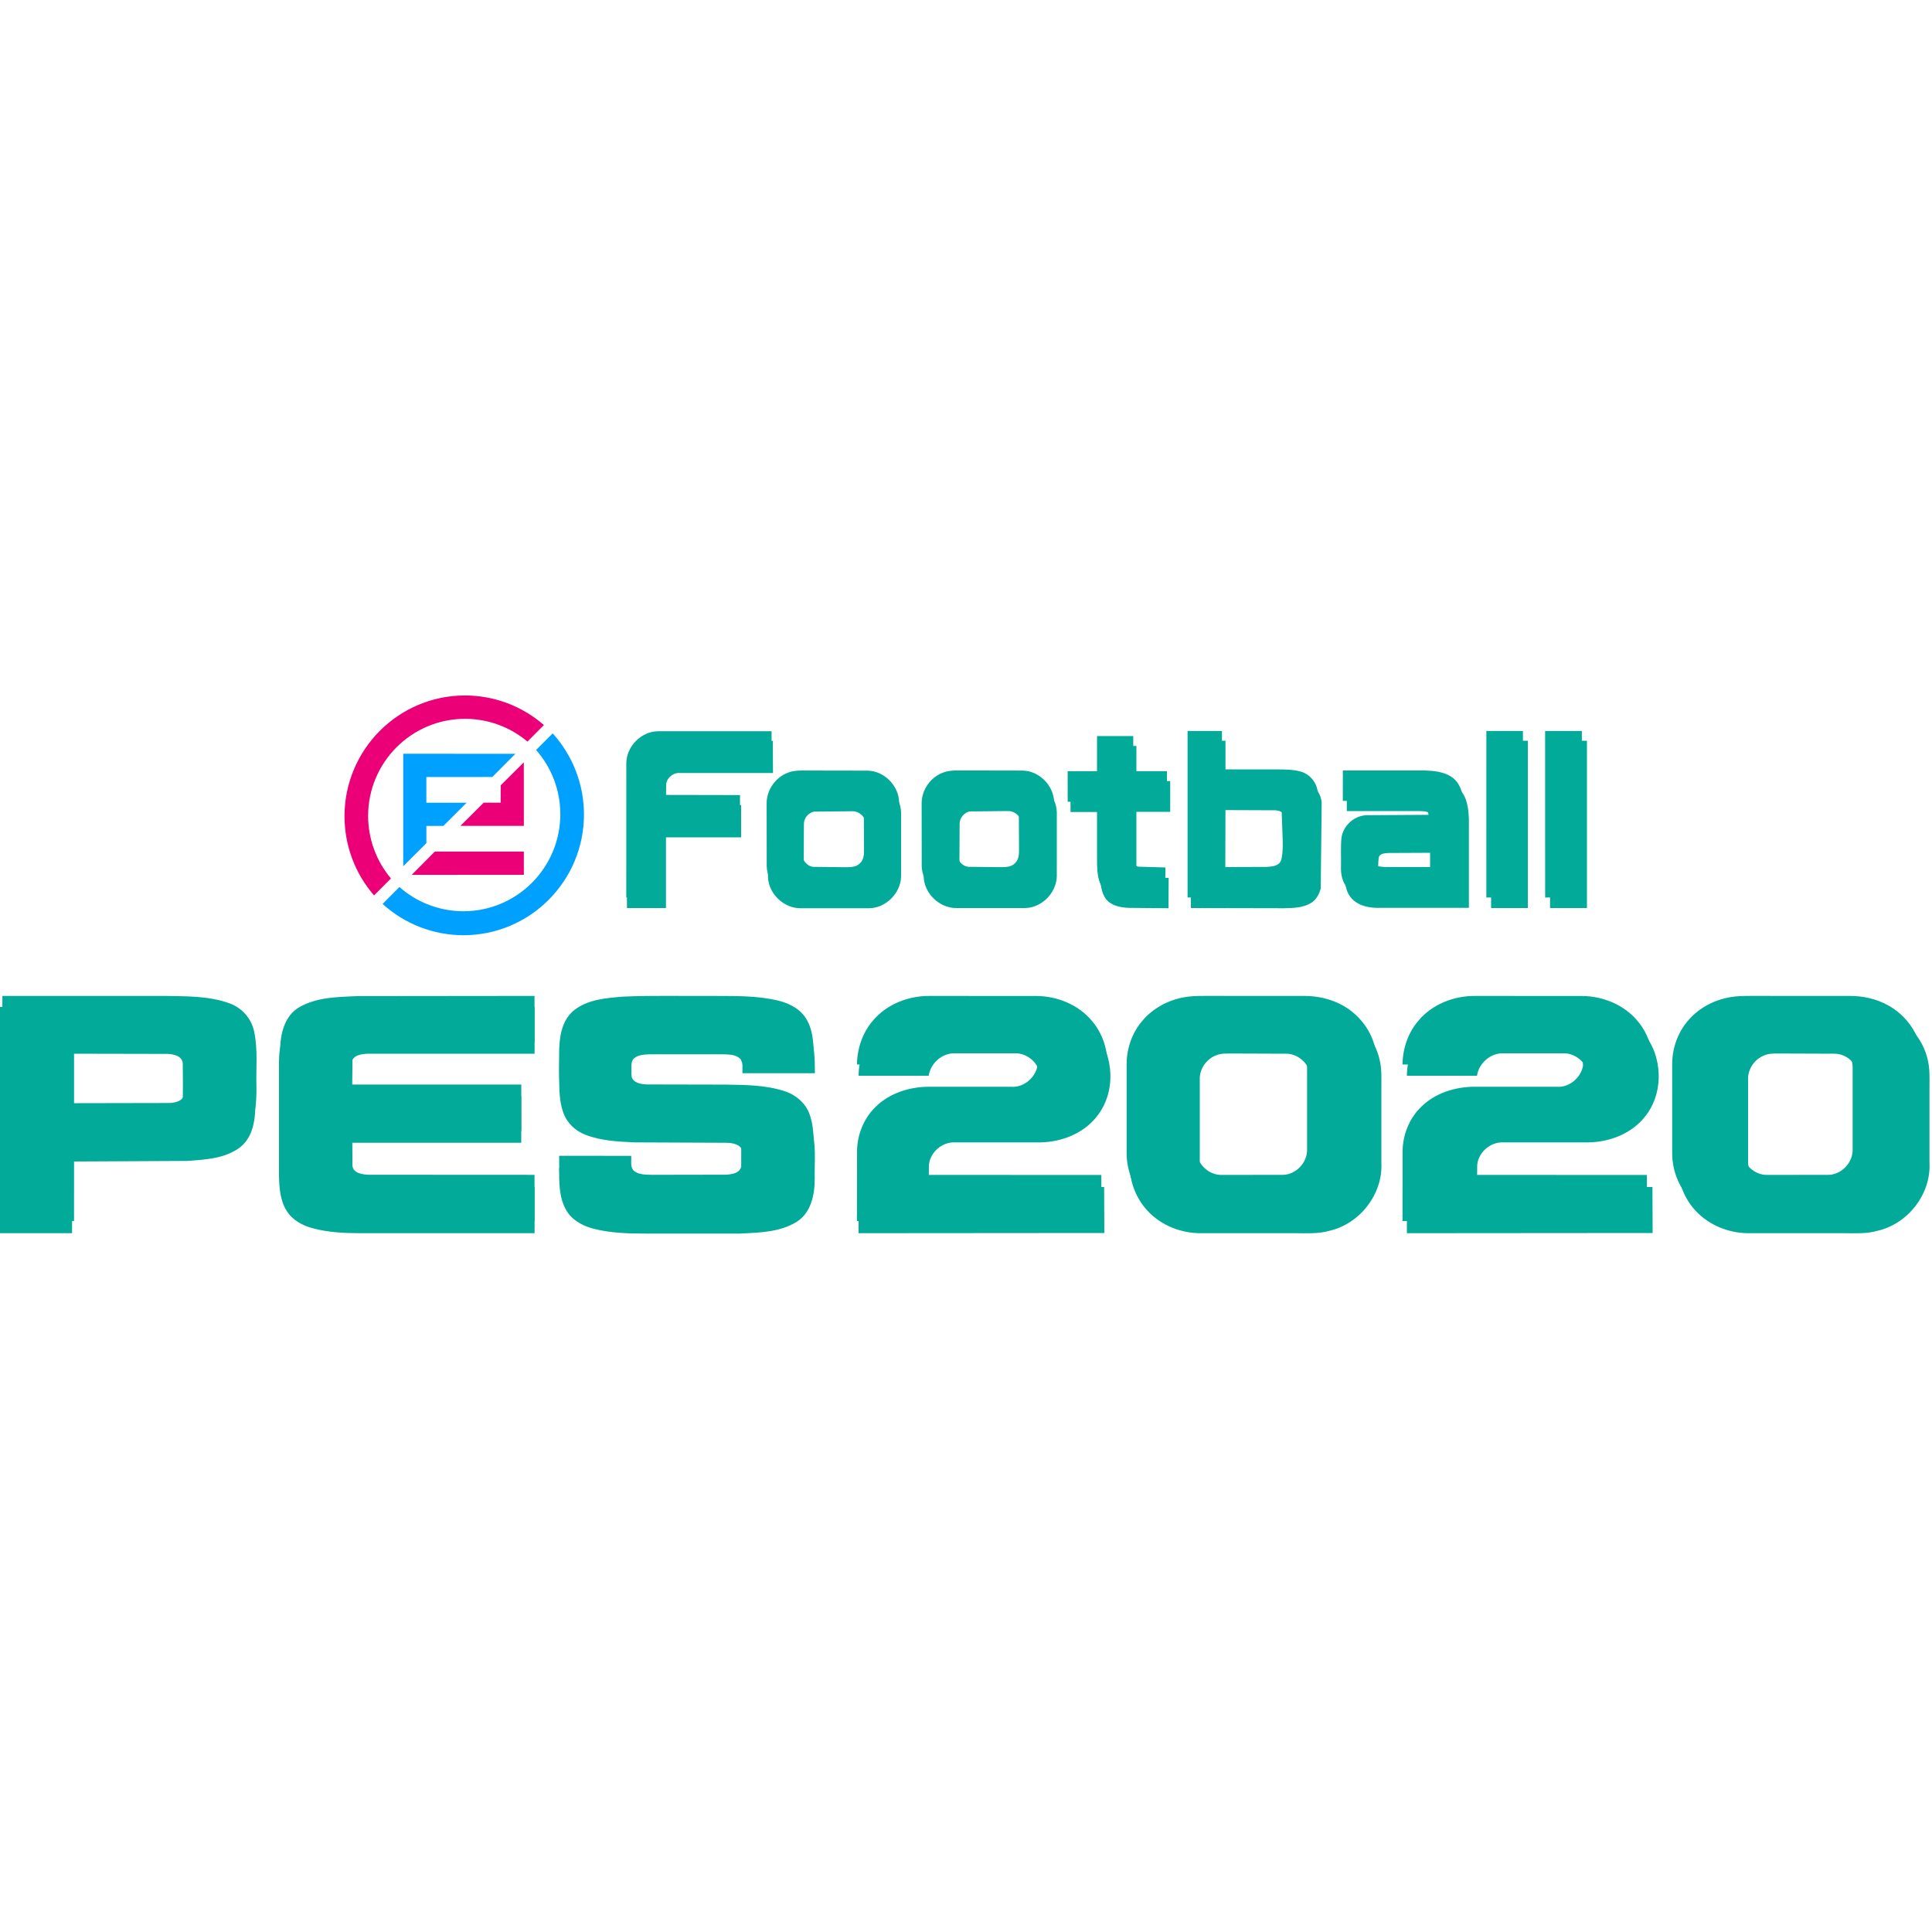 <?xml version="1.0" encoding="utf-8"?>
<!-- Generator: Adobe Illustrator 23.0.1, SVG Export Plug-In . SVG Version: 6.00 Build 0)  -->
<svg version="1.1" id="Layer_1" xmlns="http://www.w3.org/2000/svg" xmlns:xlink="http://www.w3.org/1999/xlink" x="0px" y="0px"
	 viewBox="0 0 1000 1000" style="enable-background:new 0 0 1000 1000;" xml:space="preserve">
<style type="text/css">
	.st0{fill:#02AA99;}
	.st1{fill:#EB0078;}
	.st2{fill:#00A0FF;}
</style>
<g>
	<path id="path9-6" class="st0" d="M616.4,383.4V470l48.3,0.1c4.6-0.1,9.6-0.2,13.7-2.6c2.8-1.6,4.4-4.6,5.2-7.6l0.5-44.5
		c-0.4-4.9-3.9-9.4-8.6-10.8c-3.8-1.1-7.9-1.1-11.8-1.2l-29.4,0l0-20L616.4,383.4z M771.8,383.4l0,86.6h19l0-86.6L771.8,383.4z
		 M809.5,383.4c-4,0-7.2,0-7.2,0l0,86.6h19.1l0-86.6C818.3,383.4,813.5,383.4,809.5,383.4L809.5,383.4z M400,383.5l-59,0
		c-8.8,0.1-16.5,7.9-16.5,16.7l0,69.8h20.2l0-36.6l38.9,0l0-16.7l-38.9-0.1l0.1-10.4c0.2-3.6,3.7-6.4,7.2-6.1l48.1,0L400,383.5z
		 M588.2,386.1l-18.8,0l0,18.3l-15.3,0v15.9l15.3,0l0,32.5c0.2,4.3,0.4,9,3.1,12.6c2.7,3.4,7.4,4.3,11.5,4.5l20.8,0.2l0.1-15.7
		l-14.1-0.4c-2.6-0.3-2.5-3.4-2.6-5.3l0-28.5h17.5l0-15.9l-17.5,0L588.2,386.1z M496.8,403.9c-2.4,0-4.9,0.1-7.2,1
		c-6.8,2.3-11.8,9.3-11.5,16.5l0,32.3c0.2,8.8,8.3,16.5,17.1,16.3l35.3,0c8.6-0.1,16.2-7.7,16.5-16.3l0-33.3
		c-0.2-8.6-7.8-16.3-16.5-16.4l-31.3-0.1C498.4,403.9,497.6,403.9,496.8,403.9L496.8,403.9z M739.3,404l-42.2,0l0,15.8l36.1,0
		c2.2,0.1,4.7-0.2,6.7,1c1.5,1.7,1.3,4.1,1.8,6.2l-31.6,0.2c-6.7-0.1-12.9,5.3-13.7,12c-0.4,4.8-0.1,9.6-0.2,14.4
		c-0.2,4,0.6,8.4,3.4,11.4c3.4,3.8,8.7,4.9,13.5,4.9h47.2l0-45.6c-0.2-5.6-0.8-11.8-5-15.9C750.9,404.7,744.8,404.1,739.3,404
		L739.3,404z M416.2,404c-2.4,0-4.9,0.1-7.2,1c-6.8,2.3-11.8,9.3-11.5,16.5l0,32.3c0.2,8.8,8.3,16.5,17.1,16.3l35.3,0
		c8.6-0.1,16.2-7.7,16.5-16.3l0-33.3c-0.2-8.6-7.8-16.3-16.5-16.4l-31.3-0.1C417.8,404,417,404,416.2,404L416.2,404z M634.3,419.3
		l25.3,0.1c2.3,0,5.1,0.9,5.6,3.4l0.6,15.8c0,0,0.5,8.4-0.9,12.3c-1.2,2.9-4.8,3-7.5,3.2l-23.2,0.1L634.3,419.3z M521.5,419.8
		c3.7-0.2,7.2,2.9,7.2,6.6l0.1,17.2c0,2.8,0.3,6.2-1.9,8.4c-2.3,2.7-6.2,2.1-9.4,2.2l-15.1-0.2c-3.5-0.4-6.1-3.9-5.8-7.3l0.1-20.3
		c0-3,2.2-5.7,5.1-6.4L521.5,419.8z M440.9,419.9c3.7-0.2,7.2,2.9,7.2,6.6l0.1,17.2c0,2.8,0.3,6.2-1.9,8.4c-2.3,2.7-6.2,2.1-9.4,2.2
		l-15.1-0.2c-3.5-0.4-6.1-3.9-5.8-7.3l0.1-20.3c0-3,2.2-5.7,5.1-6.4L440.9,419.9z M742.5,441.4v12.8l-23.4,0c-1.8-0.2-4.5,0.1-5.4-2
		c-0.5-2.7-0.4-5.4-0.1-8.1c0.4-2.5,3.4-2.5,5.4-2.6L742.5,441.4z M346.5,521.2c-7.9,0-15.8,0-23.7,0.4c-8.9,0.7-18.6,1.5-25.8,7.3
		c-6.5,5.5-7.5,14.6-7.5,22.6c0.1,8.1-0.7,16.4,2,24.2c1.8,5.4,6.2,9.6,11.4,11.6c8.1,3.2,17,3.6,25.7,4l47.5,0.2
		c3,0.1,7.5,0.7,8.1,4.4l0,14.1c-0.8,3.5-5.1,4-8.1,4.2l-38.2,0.1c-3.2-0.1-6.7,0.1-9.4-1.9c-2.3-2-1.3-5.3-1.6-7.9l-37.5,0
		c0,7.2-0.1,14.9,3.4,21.4c2.8,5.3,8.4,8.5,14.1,10c9.1,2.4,18.5,2.6,27.9,2.6l48.4,0c9.9-0.5,20.5-0.7,29.2-6.1
		c7.4-4.7,9.3-14,9.3-22.2c-0.2-8.9,1-18.2-1.9-26.8c-2-6.1-7.3-10.6-13.4-12.5c-9.8-3.2-20.1-3.2-30.3-3.3l-41.4-0.1
		c-2.9-0.2-6.8-0.7-7.7-4c-0.4-3.2-0.1-6.5-0.2-9.7c0.1-2.1-0.3-4.8,1.6-6.2c2.4-1.8,5.5-1.8,8.4-1.9c12.4,0,24.8,0,37.2,0
		c3.1,0.1,6.6,0,9,2.2c1.9,2,1.1,5.1,1.3,7.6l37.5,0c-0.1-7,0.1-14.5-3.2-20.9c-2.8-5.7-8.7-9-14.7-10.5c-11-2.8-22.5-2.5-33.9-2.6
		C362.3,521.3,354.4,521.2,346.5,521.2L346.5,521.2z M625.4,521.2c-3.6,0-7.2,0.1-10.7,0.7c-8.4,1.5-16.4,5.7-21.9,12.3
		c-5.3,6.2-8.1,14.3-8.1,22.3v46.4c0,7.9,2.7,15.8,7.7,22c6.9,8.6,17.9,13.4,28.9,13.4l49.4,0c5.7,0,11.6,0.4,17.2-1.2
		c15.8-3.5,27.9-18.9,27.1-35.1v-39.4c0-4.4,0.2-8.8-0.7-13.1c-1.9-9.8-8.4-18.5-17.1-23.3c-6.2-3.5-13.3-5-20.4-5L625.4,521.2z
		 M909.1,521.2c-3.6,0-7.2,0.1-10.7,0.7c-8.4,1.5-16.4,5.7-21.9,12.3c-5.3,6.2-8.1,14.3-8.1,22.3v46.4c0,7.9,2.7,15.8,7.7,22
		c6.9,8.6,17.9,13.4,28.9,13.4l49.4,0c5.7,0,11.6,0.4,17.2-1.2c15.8-3.5,27.9-18.9,27.1-35.1v-39.4c0-4.4,0.2-8.8-0.7-13.1
		c-1.9-9.8-8.4-18.5-17.1-23.3c-6.2-3.5-13.3-5-20.4-5L909.1,521.2z M0,521.2v117.1h37.3l0-37.1l59.6-0.3c9.5-0.7,20-1.2,27.8-7.4
		c7.1-6,7.6-16.1,7.5-24.7c-0.3-9.7,0.8-19.6-1.2-29.1c-1.4-6.6-6.4-12.2-12.7-14.5c-10.3-3.8-21.6-3.7-32.4-3.9L0,521.2z
		 M276.7,521.2l-92.2,0.1c-10.2,0.5-21.1,0.5-30.2,5.8c-7.7,4.5-9.9,14.1-9.9,22.4l0,58.6c0.1,6.4,0.5,13.3,4.1,18.8
		c2.9,4.6,8,7.4,13.2,8.8c8.1,2.2,16.5,2.6,24.9,2.6l90.1,0v-24l-86.1-0.1c-3.2-0.1-8-0.6-8.6-4.6l-0.1-18.1h87.9l0-24.2h-87.9
		c0.1-5.8,0.1-17.4,0.1-17.4c0.6-3.9,5.4-4.4,8.6-4.5l86.1,0L276.7,521.2z M482.1,521.2c-11-0.1-22.3,4.3-29.5,12.9
		c-5.4,6.3-8.1,14.5-8.2,22.7l36.3,0c0.9-6.4,6.9-11.8,13.5-11.6c10.4,0,20.9,0,31.3,0c6.5-0.2,13,5.7,12.8,12.3
		c-1,6.3-7.4,11.5-13.8,10.9h-42.4c-10.1,0-20.7,3.2-28,10.5c-6.2,6-9.6,14.6-9.7,23.1l0,36.3l127.2-0.1l-0.1-23.8l-90.8,0
		c0-3.8,0.1-11.3,0.1-11.3c0.5-6.6,6.8-12.1,13.4-11.8l44.3,0c11-0.2,22.3-4.6,29.2-13.4c9.9-12.3,9.2-31.5-1-43.4
		c-7-8.6-18.2-13.1-29.2-13.1L482.1,521.2z M765.9,521.2c-11-0.1-22.3,4.3-29.5,12.9c-5.4,6.3-8.1,14.5-8.2,22.7l36.3,0
		c0.9-6.4,6.9-11.8,13.5-11.6c10.4,0,20.9,0,31.3,0c6.5-0.2,13,5.7,12.8,12.3c-1,6.3-7.4,11.5-13.8,10.9h-42.4
		c-10.1,0-20.7,3.2-28,10.5c-6.2,6-9.6,14.6-9.7,23.1l0,36.3l127.2-0.1l-0.1-23.8l-90.8,0c0-3.8,0.1-11.3,0.1-11.3
		c0.5-6.6,6.8-12.1,13.4-11.8l44.3,0c11-0.2,22.3-4.6,29.2-13.4c9.9-12.3,9.2-31.5-1-43.4c-7-8.6-18.2-13.1-29.2-13.1L765.9,521.2z
		 M637.4,545.3l28.2,0.1c7-0.1,13.1,6.3,12.9,13.2c0,14.1,0,28.3,0,42.4c0.2,6.9-5.8,13.4-12.8,13.3l-31.3,0
		c-7.2,0.3-13.7-6.2-13.4-13.3c0-14.1,0-28.2,0-42.3c-0.2-5.5,3.6-10.8,8.8-12.6C632.2,545.2,634.9,545.3,637.4,545.3L637.4,545.3z
		 M921.2,545.3l28.2,0.1c7-0.1,13.1,6.3,12.9,13.2c0,14.1,0,28.3,0,42.4c0.2,6.9-5.8,13.4-12.8,13.3l-31.3,0
		c-7.2,0.3-13.7-6.2-13.4-13.3c0-14.1,0-28.2,0-42.3c-0.2-5.5,3.6-10.8,8.8-12.6C916,545.2,918.6,545.3,921.2,545.3L921.2,545.3z
		 M37.3,545.4l49.5,0.1c3.1,0.1,7.7,1.1,7.8,5.1c0.1,7.1,0.1,14.2,0,21.3c0,4-4.6,5.1-7.8,5.1L37.3,577V545.4z"/>
	<g transform="matrix(0.094,0,0,0.094,2.906,-0.46)">
		<path id="path4" class="st1" d="M2529.2,3834.3c-366.7,0.5-663.5,298.7-663.2,666.1c0.3,159.9,58,314.3,162.6,435l93.2-93.4
			c-80.9-96.1-125.4-217.7-125.7-343.5c-0.3-295.4,238.4-535.1,533.2-535.5c125.9-0.2,247.7,44.2,344.1,125.3l90.7-91
			C2843.5,3892.2,2689,3834.4,2529.2,3834.3z M2853.4,4202.5L2726.3,4329l-0.3,95.9l-93.4-0.3l-128.2,127.7l349.2,0.1L2853.4,4202.5
			z M2363.3,4693.9L2236,4822.1l617.6-0.1v-128H2363.3z"/>
	</g>
	<g transform="matrix(0.094,0,0,0.094,2.906,-0.46)">
		<path id="path9" class="st0" d="M6508.3,4029.8v917l511.8,0.6c49.1-1.2,101.3-2.6,145.2-27.5c29.5-16.8,47-48.5,54.8-80.6
			l5.1-470.8c-3.8-52-41.4-99.1-91.3-114.3c-40.6-12.1-83.3-12.1-125.2-12.7l-310.9-0.2l-0.2-211.4H6508.3z M8153.5,4029.8l-0.1,917
			H8355l-0.1-917H8153.5z M8552.9,4029.9c-42.2,0-75.9,0.1-75.9,0.1l0.2,916.8h202l0.2-916.8
			C8645.7,4029.9,8595.1,4029.9,8552.9,4029.9L8552.9,4029.9z M4217.6,4031.2l-625,0.2c-92.9,0.9-174.8,83.9-174.8,176.7l-0.3,738.6
			h214.2l0.1-387.5l411.7-0.1l0.3-176.3l-412-0.8l0.9-110.1c2-37.7,38.7-67.6,75.9-65l509.2-0.3L4217.6,4031.2z M6209.2,4057.9
			l-199.5,0.1l-0.1,193.3l-161.5,0.2v168.1l161.5,0.1l0.2,344.1c1.7,45.9,4.7,95.7,33.3,133.9c28.8,36.5,78.4,45.1,122.1,48.1
			l220,2.3l1-166.6l-149.1-4.4c-27.2-3.3-26.4-35.7-27.5-56.2l-0.3-301.2h185.4l0.1-168.3l-185.5-0.1L6209.2,4057.9z M5242.1,4247.2
			c-25.7,0.1-51.5,1.5-75.8,10.2c-72.5,24.5-124.5,98-122.3,174.7l0.4,342.1c2.1,93.5,87.6,175,181.2,172.6l373.4-0.2
			c91.3-1.1,171.9-81.6,174.3-172.7l0.1-352.3c-1.8-91.5-82.5-172.6-174.2-173.7l-331.6-0.6
			C5259.3,4247.2,5250.7,4247.1,5242.1,4247.2z M7810,4247.4l-446.7,0.1l-0.1,167.2l382.2,0.3c23.6,1.4,49.4-1.6,70.9,10.9
			c16.3,17.5,13.4,43.9,18.7,65.7l-334.5,2.1c-71.3-1.4-136.9,56.4-145.1,127.1c-4.7,50.8-1.1,102-2.4,152.9
			c-1.8,42.7,6.3,88.5,35.9,121.1c35.6,39.8,91.8,51.4,143.1,51.9h499.3l-0.2-483.3c-1.7-58.8-8.9-124.7-53.3-167.9
			C7932.6,4254.8,7868.1,4248.9,7810,4247.4L7810,4247.4z M4388.6,4247.5c-25.7,0.1-51.5,1.5-75.8,10.2
			c-72.5,24.5-124.5,98-122.3,174.7l0.4,342.2c2.1,93.5,87.6,175,181.2,172.6l373.4-0.2c91.3-1.1,171.9-81.6,174.3-172.7l0.1-352.3
			c-1.8-91.5-82.6-172.6-174.2-173.7l-331.6-0.6C4405.7,4247.5,4397.1,4247.5,4388.6,4247.5z M6698,4409.8l268.1,0.6
			c24.2-0.3,53.7,9.1,59.3,36.2l6.1,167.4c0,0,5.3,88.6-9.2,130.3c-12.9,30.6-50.7,32-79,34.1l-245.4,0.8L6698,4409.8z
			 M5503.5,4415.3c38.8-1.8,75.8,30.6,75.7,70.2l1,182.2c-0.4,30.1,3.2,65.6-20.6,88.5c-24.8,28.3-65.5,22.7-99.1,23.4l-159.6-1.8
			c-37.4-4.1-64.2-41.1-61.7-77.5l0.5-214.7c0.3-31.3,23.8-60.3,54.1-67.6L5503.5,4415.3z M4649.9,4415.6
			c38.8-1.8,75.8,30.6,75.7,70.2l1,182.2c-0.4,30.1,3.2,65.6-20.6,88.5c-24.8,28.3-65.5,22.7-99.1,23.4l-159.6-1.8
			c-37.4-4.1-64.2-41.1-61.7-77.5l0.5-214.8c0.3-31.3,23.8-60.3,54.1-67.6L4649.9,4415.6z M7843.7,4643.9v135.3l-247.2-0.3
			c-19.5-2.3-47.9,0.9-57.1-21c-4.8-28.2-4.2-57.5-0.5-85.9c4.4-26.4,36.4-26.4,57.2-27.7L7843.7,4643.9z M3650.6,5488.5
			c-83.7-0.2-167.5,0.4-251.1,4.2c-94,7.6-196.8,15.5-272.7,77.6c-68.7,58.4-79.1,154.9-79,239.5c1.4,85.4-7.6,174.1,21.4,256.3
			c19.4,56.7,65.5,101.6,120.8,123.3c86.2,34.3,180.4,38.4,272,42.1l503.1,1.8c32,1.2,79.5,7.7,85.6,46.6l-0.3,149.1
			c-8.5,37.1-53.8,42.6-85.3,44.2l-404.6,0.7c-33.5-1.3-71,0.8-99.2-20.6c-24.2-20.7-14.1-56.3-16.6-83.9l-396.8-0.3
			c0,76.2-1.5,157.3,36.2,226.2c30.1,56.2,89.1,90,149,105.7c96.1,25.4,196.3,27.7,295.2,27.2l512.8-0.3
			c104.7-5,217.4-7.6,309.1-64.6c78.1-49.4,98.9-148.5,98.9-234.6c-1.8-94.6,10.2-192.6-20.6-283.9
			c-21.3-64.7-77.7-112.4-141.7-132.3c-103.3-33.4-213.3-33.6-320.6-35.4l-437.8-0.9c-30.3-1.8-71.5-7.9-81.2-42.2
			c-4.5-34.1-1.5-68.7-2.4-102.9c1-22.3-3.5-50.3,16.5-66c25-19.4,58.3-19.3,88.4-20.6c131.3-0.1,262.8,0,394.3,0
			c32.4,1.2,69.5,0.2,95.2,23.4c19.9,21.7,11.3,53.9,13.7,80.7l397-0.3c-0.6-74.3,1.2-153.1-34.3-220.8
			c-29.9-60-92.3-95.4-155.2-111.3c-116.9-29.6-238.7-26.5-358.4-27.3C3818.1,5489.6,3734.3,5488.6,3650.6,5488.5z M6603.7,5488.7
			c-37.9-0.1-75.9,0.6-113.2,7.3c-89.2,15.5-173.7,60.8-231.9,130.6c-55.7,65.2-85.5,150.9-85.9,236.4v490.9
			c0.1,83.7,28.1,167.6,81.5,232.5c72.9,91.2,190,142.1,305.9,141.9l523.5-0.1c60.8-0.4,122.8,4.2,182.1-12.8
			c167.3-37.2,295.1-199.7,286.5-371.9v-416.7c-0.2-46.1,2.1-92.9-7.9-138.3c-19.9-103.8-88.7-195.8-180.9-246.9
			c-65.4-37.1-141.1-53.1-215.7-52.8L6603.7,5488.7z M9607.7,5488.7c-37.9-0.1-75.9,0.6-113.2,7.3
			c-89.2,15.5-173.7,60.8-231.9,130.6c-55.7,65.2-85.5,150.9-85.9,236.4v490.9c0.1,83.7,28.1,167.6,81.5,232.5
			c72.9,91.2,190,142.1,305.9,141.9l523.5-0.1c60.8-0.4,122.8,4.2,182.1-12.8c167.3-37.2,295.1-199.7,286.5-371.9v-416.7
			c-0.2-46.1,2.1-92.9-7.9-138.3c-19.9-103.8-88.7-195.8-180.9-246.9c-65.4-37.1-141.1-53.1-215.7-52.8L9607.7,5488.7z
			 M-17.8,5488.8v1239.4h394.5l0.1-393.1l631-2.9c100.7-7.3,212.2-12.3,294-78.8c75-64,80-170.6,79.4-261.8
			c-3.3-102.7,9-207.2-13-308.4c-15.1-70.1-67.3-129.2-134.7-153.3c-109.6-40.3-228.4-38.8-343.5-40.9L-17.8,5488.8z M2912.2,5488.8
			l-975.7,1c-108,4.8-223.7,5.7-319.9,61.4c-81.8,47.8-104.9,149.2-104.9,237.3l-0.3,619.9c0.6,68.1,5.6,140.7,43.9,199.4
			c31.2,48.9,85,77.9,139.6,92.8c85.6,23,175,27.2,263.2,27.8l954.2-0.1V6474l-911.7-0.5c-33.9-1.2-84.8-6.6-90.8-48.5l-1-192h930.8
			l-0.1-256.3h-930.9c1.1-61.5,1.4-184.4,1.4-184.4c6.7-41.2,57.5-46.1,91.1-47.3l911.2-0.4V5488.8z M5086.8,5488.9
			c-116.8-0.7-236.2,46-311.8,136.9c-57.3,66.3-86,153.7-87.2,240.6l383.9,0.1c9.7-67.9,72.9-125.3,142.5-122.8
			c110.6,0,221.3,0.2,331.9-0.1c68.7-2.1,138,60,135.5,130.2c-11.1,66.2-78,121.8-146.1,115.1h-448.6
			c-107.4-0.2-218.7,34-296.3,110.7c-65.7,63.4-101.5,154.1-102.4,244.8l-0.4,383.8l1346.5-1.3l-1-252.3l-961-0.1
			c0.4-39.8,0.8-119.6,0.8-119.6c5.6-69.7,71.8-128,141.7-125.2l469.5-0.4c116.1-1.8,235.7-48.6,308.7-141.6
			c104.7-130.4,97.3-333.3-10.2-459.9c-74.5-90.8-192.6-138.5-308.7-138.6L5086.8,5488.9z M8090.8,5488.9
			c-116.8-0.7-236.2,46-311.8,136.9c-57.3,66.3-86,153.7-87.2,240.6l383.9,0.1c9.7-67.9,72.9-125.3,142.5-122.8
			c110.6,0,221.3,0.2,331.9-0.1c68.7-2.1,138,60,135.5,130.2c-11.1,66.2-78,121.8-146.1,115.1h-448.6
			c-107.4-0.2-218.7,34-296.3,110.7c-65.7,63.4-101.5,154.1-102.4,244.8l-0.4,383.8l1346.5-1.3l-1-252.3l-961-0.1
			c0.4-39.8,0.8-119.6,0.8-119.6c5.6-69.7,71.8-128,141.7-125.2l469.5-0.4c116.1-1.8,235.7-48.6,308.7-141.6
			c104.7-130.4,97.3-333.3-10.2-459.9c-74.5-90.8-192.6-138.5-308.7-138.6L8090.8,5488.9z M6730.9,5743.5l299,0.6
			c73.7-0.6,138.2,66.4,136.4,139.8c0.2,149.7,0.1,299.4,0,449.1c2.5,73.5-61.8,141.4-135.7,141.1l-331.8,0.3
			c-76,3.1-144.6-65.4-141.6-141.3c-0.2-149.4-0.2-298.7,0-448c-1.7-58.6,38-114.6,93.1-133.6
			C6676,5742.5,6703.9,5743.7,6730.9,5743.5z M9734.9,5743.5l299,0.6c73.7-0.6,138.2,66.4,136.4,139.8c0.2,149.7,0.1,299.4,0,449.1
			c2.5,73.5-61.8,141.4-135.7,141.1l-331.8,0.3c-76,3.1-144.6-65.4-141.6-141.3c-0.2-149.4-0.2-298.7,0-448
			c-1.7-58.6,38-114.6,93.1-133.6C9680,5742.5,9707.9,5743.7,9734.9,5743.5z M376.8,5744.5l524,1c33.3,0.5,82,12.1,82.5,53.6
			c1.4,75,1.4,150,0,225c0.1,42.1-49,53.8-82.7,54.3l-523.8,1V5744.5z"/>
	</g>
	<g transform="matrix(0.094,0,0,0.094,2.906,-0.46)">
		<path id="path42" class="st2" d="M3012.3,4043.1l-91.3,91.5c85.6,97.2,133,222.3,133.5,351.9v1c0,295.4-238.9,534.9-533.7,535
			c-129.7-0.1-255-47.5-352.3-133.4l-92.8,93.1c122,110.8,280.6,172.2,445.2,172.4c366.7-0.2,663.8-298.1,663.8-665.4v-1.3
			C3184.1,4323.5,3122.7,4165,3012.3,4043.1z M2189.4,4155.3v619.6l127.5-127.4v-94.9l93.5,0.2l128.1-127.8h-221.7v-141.5l363.2-0.2
			l127-127.8L2189.4,4155.3z"/>
	</g>
</g>
</svg>
